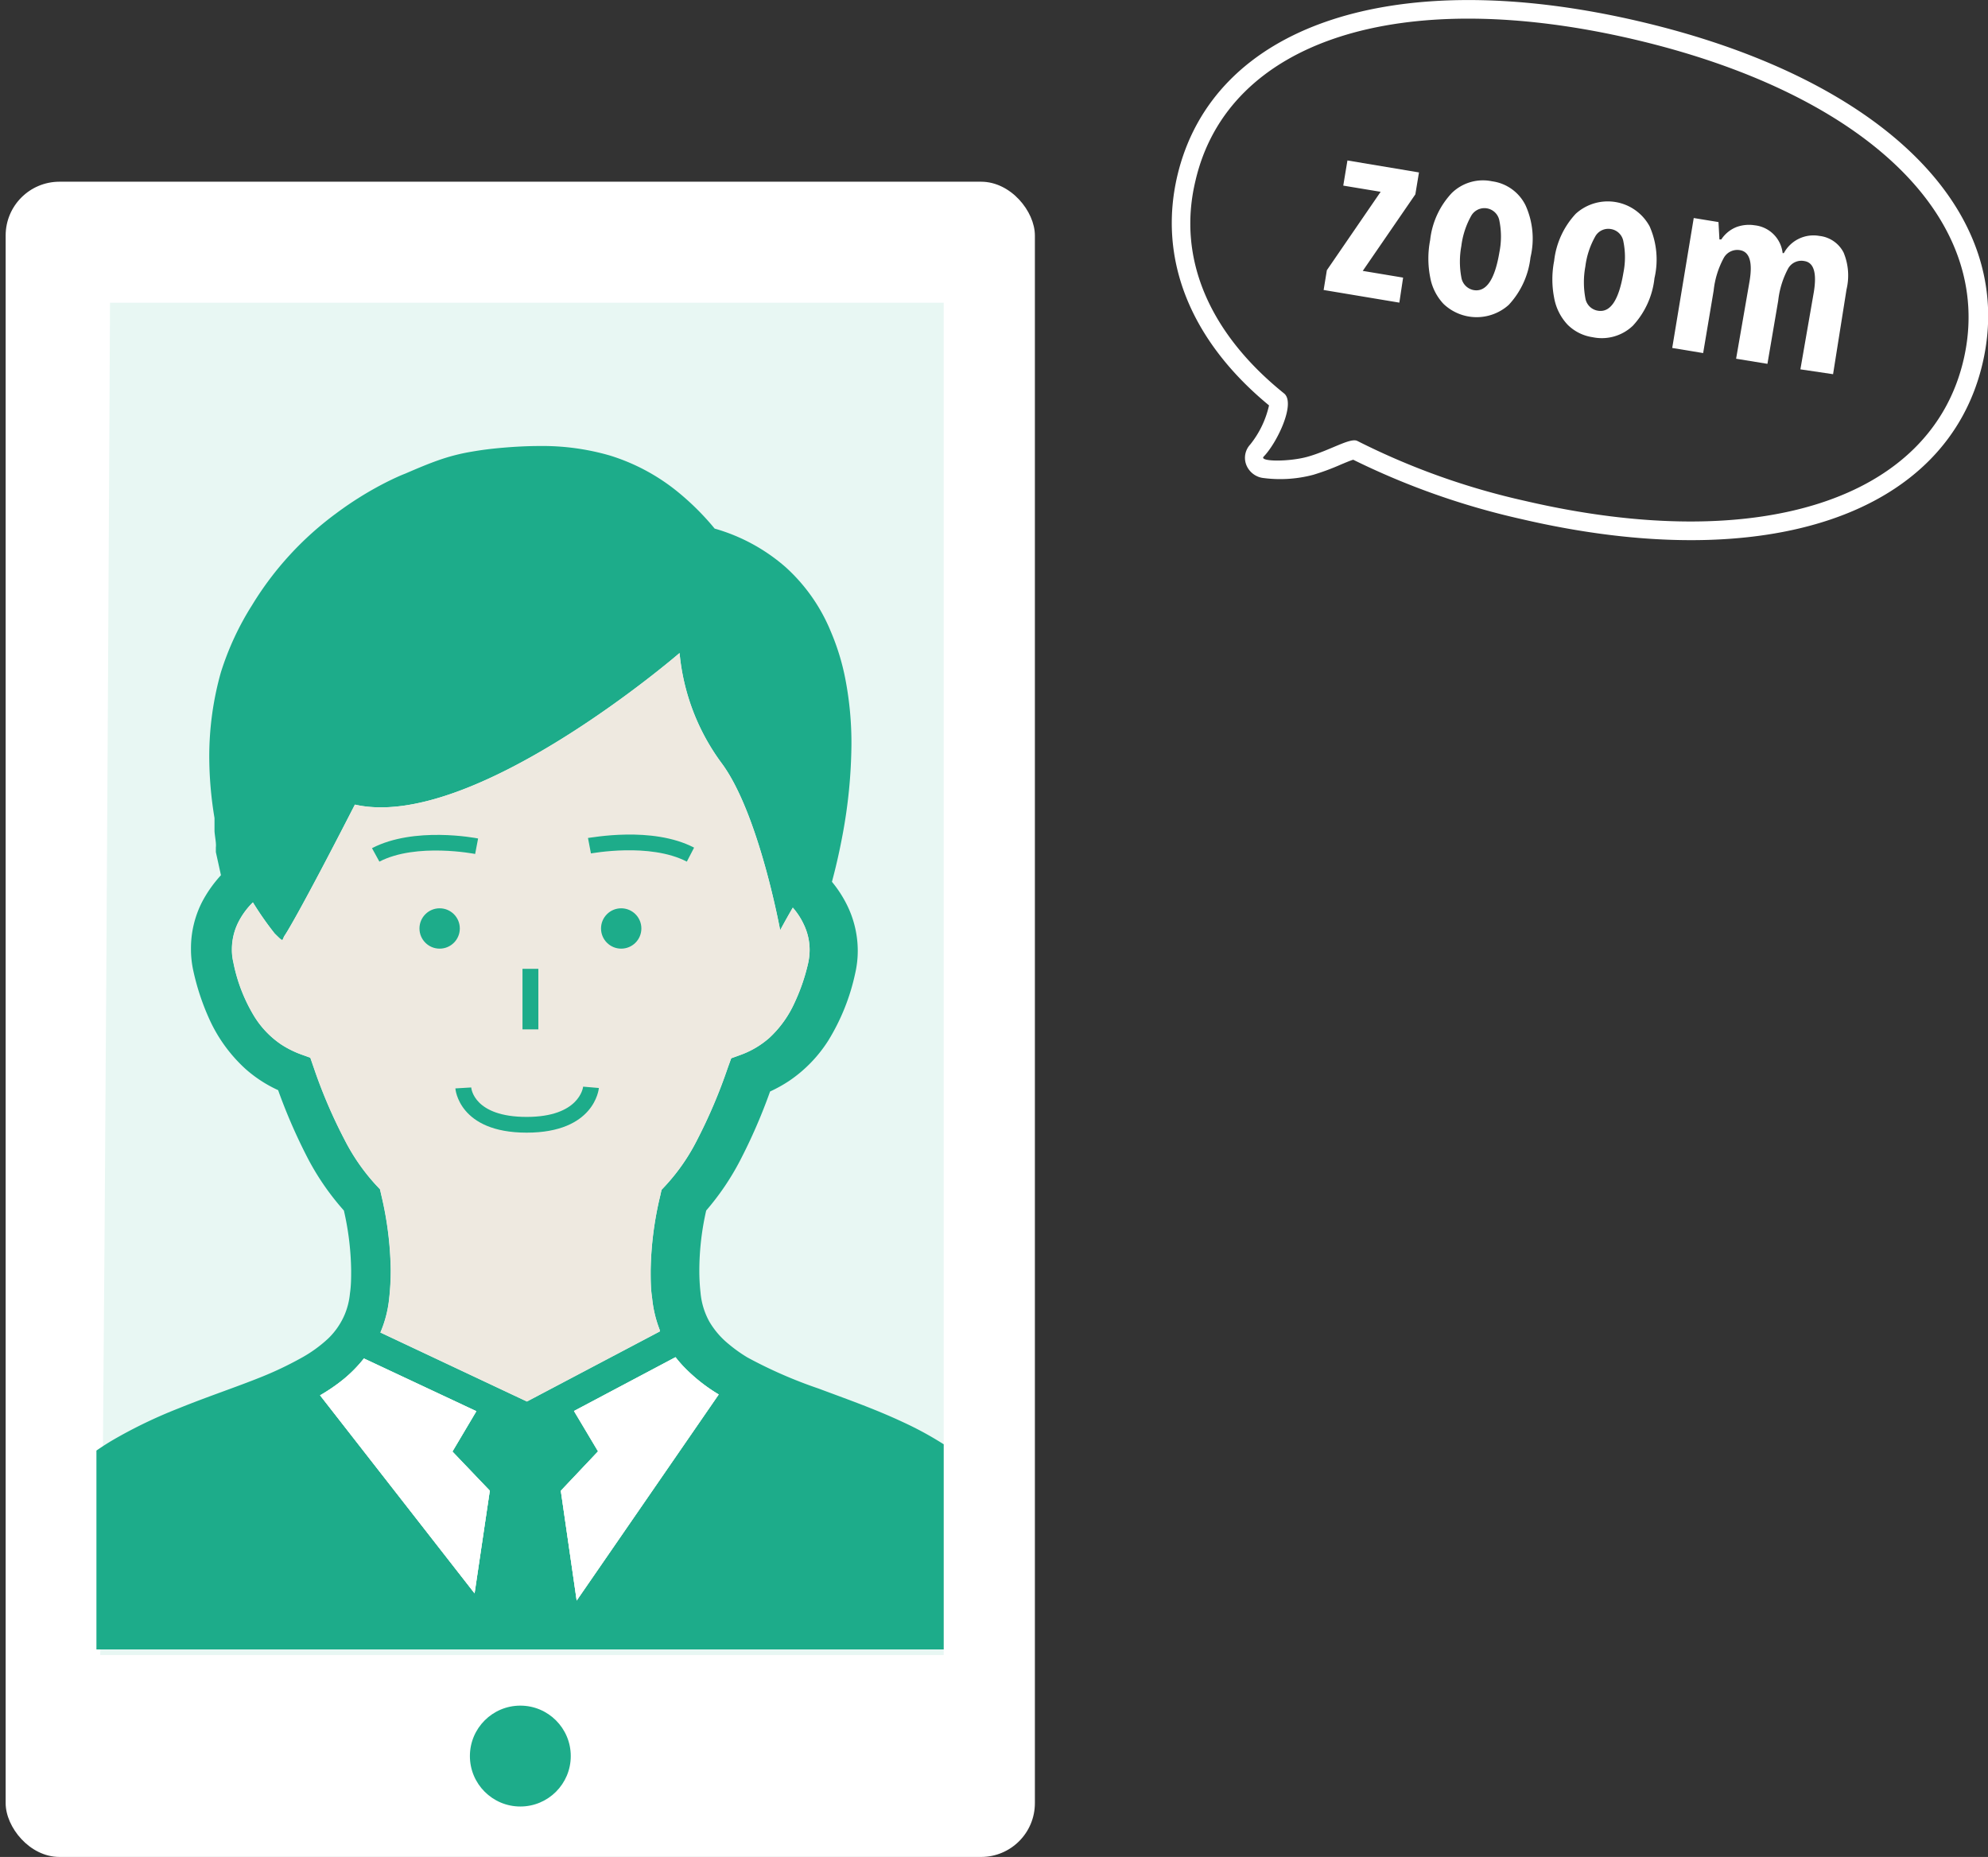 <svg xmlns="http://www.w3.org/2000/svg" viewBox="0 0 147.82 138.06"><rect x="0" y="0" width="147.82" height="138.06" fill="#333333" stroke="none"/><defs><clipPath id="clip-path" transform="translate(.42)"><path d="M6.75 22.51h63v100.54h-63Z" style="fill:none"/></clipPath><style>.cls-2{fill:#fff}.cls-5{fill:#1dac8a}</style></defs><g id="レイヤー_2" data-name="レイヤー 2"><g id="cnt"><path d="M94.36 30.14a7.14 7.14 0 0 1-1.4 2.91 1.45 1.45 0 0 0-.32 1.43 1.56 1.56 0 0 0 1.23 1.05 9.61 9.61 0 0 0 3.78-.23 17.86 17.86 0 0 0 2.07-.77c.29-.12.66-.28.9-.35a55.85 55.85 0 0 0 12.54 4.42c18.19 4.23 31.63-.31 34.26-11.6s-7.46-21.22-25.65-25.44-31.62.31-34.24 11.56c-1.43 6.17.99 12.21 6.83 17.02Zm1.13-.88c-5.51-4.43-8-10-6.6-15.82C91.31 3 104.1-1.12 121.42 2.91s27 13.38 24.59 23.81-15.21 14.56-32.57 10.53a53.36 53.36 0 0 1-12.52-4.47c-.52-.26-2.05.72-3.7 1.18-1.37.38-3.57.37-3.27 0 1-1.02 2.41-3.96 1.54-4.7Z" class="cls-2"/><path d="m104.05 22.5-5.63-.94.24-1.47 4-5.83-2.78-.46.31-1.87 5.32.89-.27 1.63-3.91 5.69 3 .5ZM113.8 19.14a6.17 6.17 0 0 1-1.62 3.53 3.57 3.57 0 0 1-4.84-.07 3.88 3.88 0 0 1-1-2 7.22 7.22 0 0 1 0-2.75 6.07 6.07 0 0 1 1.61-3.5 3.32 3.32 0 0 1 3-.87 3.25 3.25 0 0 1 2.49 1.8 6 6 0 0 1 .36 3.86Zm-5.14-.85a6.38 6.38 0 0 0 0 2.33 1.14 1.14 0 0 0 .93.95c.93.15 1.56-.79 1.9-2.82a5.92 5.92 0 0 0 0-2.33 1.13 1.13 0 0 0-2.11-.35 6.12 6.12 0 0 0-.72 2.22ZM123.02 20.68a6.17 6.17 0 0 1-1.6 3.53 3.34 3.34 0 0 1-3 .86 3.31 3.31 0 0 1-1.86-.93 3.92 3.92 0 0 1-1-2 7.16 7.16 0 0 1 0-2.74 6.13 6.13 0 0 1 1.61-3.51 3.54 3.54 0 0 1 5.49.94 6.1 6.1 0 0 1 .36 3.85Zm-5.14-.86a6.43 6.43 0 0 0 0 2.34 1.12 1.12 0 0 0 .93.94c.93.16 1.56-.78 1.9-2.82a5.86 5.86 0 0 0 0-2.32 1.12 1.12 0 0 0-.93-.93 1.11 1.11 0 0 0-1.18.58 6.06 6.06 0 0 0-.72 2.21ZM133.87 27.46l1-5.75c.23-1.42 0-2.19-.7-2.3a1.13 1.13 0 0 0-1.22.57 6.62 6.62 0 0 0-.73 2.38l-.8 4.69-2.33-.38 1-5.76c.24-1.42 0-2.19-.71-2.31a1.15 1.15 0 0 0-1.21.58 6.54 6.54 0 0 0-.75 2.43l-.78 4.64-2.3-.38 1.6-9.66 1.84.3.07 1.29h.14a2.41 2.41 0 0 1 1.13-.92 2.7 2.7 0 0 1 1.35-.13 2.34 2.34 0 0 1 2.08 2.07h.09a2.5 2.5 0 0 1 2.64-1.28 2.3 2.3 0 0 1 1.8 1.23 4.44 4.44 0 0 1 .22 2.75l-1 6.3Z" class="cls-2"/><rect width="76.53" height="124.55" x=".42" y="13.51" class="cls-2" rx="4"/><g style="clip-path:url(#clip-path)"><path d="m8.59 107.94-.74-.27.79-.49a13.39 13.39 0 0 0 5.11-6.4 13.36 13.36 0 0 0 .88-4.78 13.37 13.37 0 0 0-2.37-7.59A13.38 13.38 0 0 0 7.17 84V22.51h63v100.54h-53a13.79 13.79 0 0 0 .25-2.47 13.44 13.44 0 0 0-2.34-7.58 13.66 13.66 0 0 0-6.49-5.06Z" class="cls-2"/><path d="M7 123.48c.27-.15.76-101 .76-101h62.02v100.57Z" style="fill:#e8f7f3" transform="translate(.42)"/><path d="M78.08 122.63a21.61 21.61 0 0 0-.66-5.63 15.57 15.57 0 0 0-6.14-8.87 25.06 25.06 0 0 0-4.12-2.39c-2.13-1-4.31-1.76-6.31-2.51a34.08 34.08 0 0 1-5.28-2.31 11.08 11.08 0 0 1-1.4-1 6.22 6.22 0 0 1-1.42-1.65 5.44 5.44 0 0 1-.66-2.15A14.81 14.81 0 0 1 52 94.4a20.12 20.12 0 0 1 .51-4.4 19.37 19.37 0 0 0 2.5-3.68 41.24 41.24 0 0 0 2.25-5.17 10.55 10.55 0 0 0 1.42-.79 10.25 10.25 0 0 0 2.91-3 15.84 15.84 0 0 0 2-5 7.46 7.46 0 0 0 .19-1.68 7.7 7.7 0 0 0-.73-3.25 8.86 8.86 0 0 0-1.19-1.87c.24-.89.53-2.09.79-3.49a38.16 38.16 0 0 0 .66-6.73 25.07 25.07 0 0 0-.45-4.84 17.41 17.41 0 0 0-1.09-3.56 13.2 13.2 0 0 0-3.35-4.77 13.69 13.69 0 0 0-5.28-2.87 19.53 19.53 0 0 0-2.78-2.76 15 15 0 0 0-5-2.67 18 18 0 0 0-5.23-.71c-.92 0-1.84.05-2.77.13s-1.58.17-2.22.28a14.69 14.69 0 0 0-2.52.64c-.77.27-1.51.58-2.48 1-.37.14-.85.36-1.43.65a25.57 25.57 0 0 0-3.73 2.32 23.86 23.86 0 0 0-6.23 6.8A21.15 21.15 0 0 0 16.42 50a23 23 0 0 0-.86 6.3 28 28 0 0 0 .39 4.52V61.75c0 .21.08.65.1.92s0 .26 0 .35V63.35l.38 1.72a9.38 9.38 0 0 0-1.41 2 7.56 7.56 0 0 0-.82 3.45 7.45 7.45 0 0 0 .18 1.68 17.88 17.88 0 0 0 1.19 3.58 11.3 11.3 0 0 0 2.66 3.67 9.71 9.71 0 0 0 2.45 1.6 41.18 41.18 0 0 0 2.26 5.17A19.28 19.28 0 0 0 25.57 90a20.92 20.92 0 0 1 .54 4.44c0 .55 0 1.12-.09 1.73a5.35 5.35 0 0 1-.38 1.54 5.44 5.44 0 0 1-1.22 1.79 10 10 0 0 1-2.09 1.5 25.8 25.8 0 0 1-2.91 1.38c-1.86.75-4 1.46-6.12 2.32a35.67 35.67 0 0 0-4.8 2.3 19.13 19.13 0 0 0-3.31 2.43 15.12 15.12 0 0 0-3.77 5.37 19.8 19.8 0 0 0-1.43 7.83m35.29-4.17L23.8 103.74a13.4 13.4 0 0 0 1.7-1.16 9.94 9.94 0 0 0 1.56-1.58l8.36 3.92-1.78 3 2.78 2.91Zm-7-19.39a8.65 8.65 0 0 0 .66-2.59 18.63 18.63 0 0 0 .11-2.06 25.53 25.53 0 0 0-.7-5.56l-.1-.44-.31-.33a15.12 15.12 0 0 1-2.31-3.33 37.86 37.86 0 0 1-2.31-5.4l-.25-.72-.72-.26a7.3 7.3 0 0 1-1.45-.73 6.88 6.88 0 0 1-2-2.09 12.27 12.27 0 0 1-1.55-4 4 4 0 0 1-.11-1 4.49 4.49 0 0 1 .48-2 5.63 5.63 0 0 1 1.08-1.47 23.79 23.79 0 0 0 1.62 2.31c.74.73.51.51.75.15 0 0 .83-1.17 5.22-9.73 8.79 2 24.14-11.27 24.14-11.27a16.28 16.28 0 0 0 3.12 8.18c2.77 3.71 4.36 12.43 4.36 12.43s.38-.72.94-1.68a5.23 5.23 0 0 1 .82 1.26 4.37 4.37 0 0 1 .43 1.87 4.64 4.64 0 0 1-.11 1 14.44 14.44 0 0 1-1 2.92 8.11 8.11 0 0 1-1.87 2.62 6.65 6.65 0 0 1-2.13 1.27l-.72.26-.26.72a39.15 39.15 0 0 1-2.3 5.4 14.89 14.89 0 0 1-2.31 3.33l-.31.33-.1.45a25.32 25.32 0 0 0-.71 5.55c0 .65 0 1.34.11 2.06a8.94 8.94 0 0 0 .57 2.37 1 1 0 0 0 0 .1l-9.88 5.21ZM42.88 119l-1.18-8.16 2.77-2.93-1.79-3 7.55-4a8.21 8.21 0 0 0 .67.77 12.47 12.47 0 0 0 2.54 2Z" class="cls-5"/><path d="m34.87 118.46-11.49-14.72a13.4 13.4 0 0 0 1.7-1.16 9.94 9.94 0 0 0 1.56-1.58l8.36 3.92-1.78 3 2.78 2.91Zm-7-19.39a8.65 8.65 0 0 0 .66-2.59 18.63 18.63 0 0 0 .11-2.06 25.53 25.53 0 0 0-.7-5.56l-.1-.44-.31-.33a15.12 15.12 0 0 1-2.31-3.33 37.86 37.86 0 0 1-2.31-5.4l-.25-.72-.72-.26a7.3 7.3 0 0 1-1.45-.73 6.88 6.88 0 0 1-2-2.09 12.27 12.27 0 0 1-1.55-4 4 4 0 0 1-.11-1 4.49 4.49 0 0 1 .48-2 5.63 5.63 0 0 1 1.08-1.47A23.79 23.79 0 0 0 20 69.4c.74.73.51.51.75.15 0 0 .83-1.17 5.22-9.73 8.79 2 24.14-11.27 24.14-11.27a16.28 16.28 0 0 0 3.12 8.18c2.77 3.71 4.36 12.43 4.36 12.43s.38-.72.94-1.68a5.23 5.23 0 0 1 .82 1.26 4.37 4.37 0 0 1 .43 1.87 4.64 4.64 0 0 1-.11 1 14.44 14.44 0 0 1-1 2.92 8.11 8.11 0 0 1-1.87 2.62 6.65 6.65 0 0 1-2.13 1.27l-.72.26-.26.72a39.15 39.15 0 0 1-2.3 5.4 14.89 14.89 0 0 1-2.31 3.33l-.31.33-.1.45a25.32 25.32 0 0 0-.71 5.55c0 .65 0 1.34.11 2.06a8.94 8.94 0 0 0 .57 2.37 1 1 0 0 0 0 .1l-9.88 5.21ZM42.46 119l-1.18-8.16 2.77-2.93-1.79-3 7.55-4a8.21 8.21 0 0 0 .67.77 12.47 12.47 0 0 0 2.54 2Z" style="fill:#eee9e0" transform="translate(.42)"/><path d="M35.29 118.46 23.8 103.74a13.4 13.4 0 0 0 1.7-1.16 9.94 9.94 0 0 0 1.56-1.58l8.36 3.92-1.78 3 2.78 2.91Zm7.59.53-1.18-8.16 2.77-2.93-1.79-3 7.55-4a8.21 8.21 0 0 0 .67.77 12.47 12.47 0 0 0 2.54 2Z" class="cls-2"/><circle cx="32.69" cy="69.03" r="1.5" class="cls-5"/><circle cx="46.19" cy="69.03" r="1.5" class="cls-5"/><path d="M38.85 72.03h1.18v4.5h-1.18zM39.16 84.21c-5.06 0-5.3-3.26-5.3-3.29l1.18-.07c0 .09.22 2.19 4.12 2.19s4.19-2.16 4.2-2.25l1.17.1c-.01.11-.34 3.32-5.37 3.32ZM28.21 64.06l-.55-1c3.13-1.63 7.7-.76 7.89-.72l-.22 1.15s-4.36-.86-7.12.57ZM51.07 64.06c-2.76-1.43-7.08-.61-7.13-.61l-.22-1.15c.19 0 4.76-.91 7.89.72Z" class="cls-5"/></g><circle cx="38.69" cy="130.56" r="3.75" class="cls-5"/></g></g></svg>